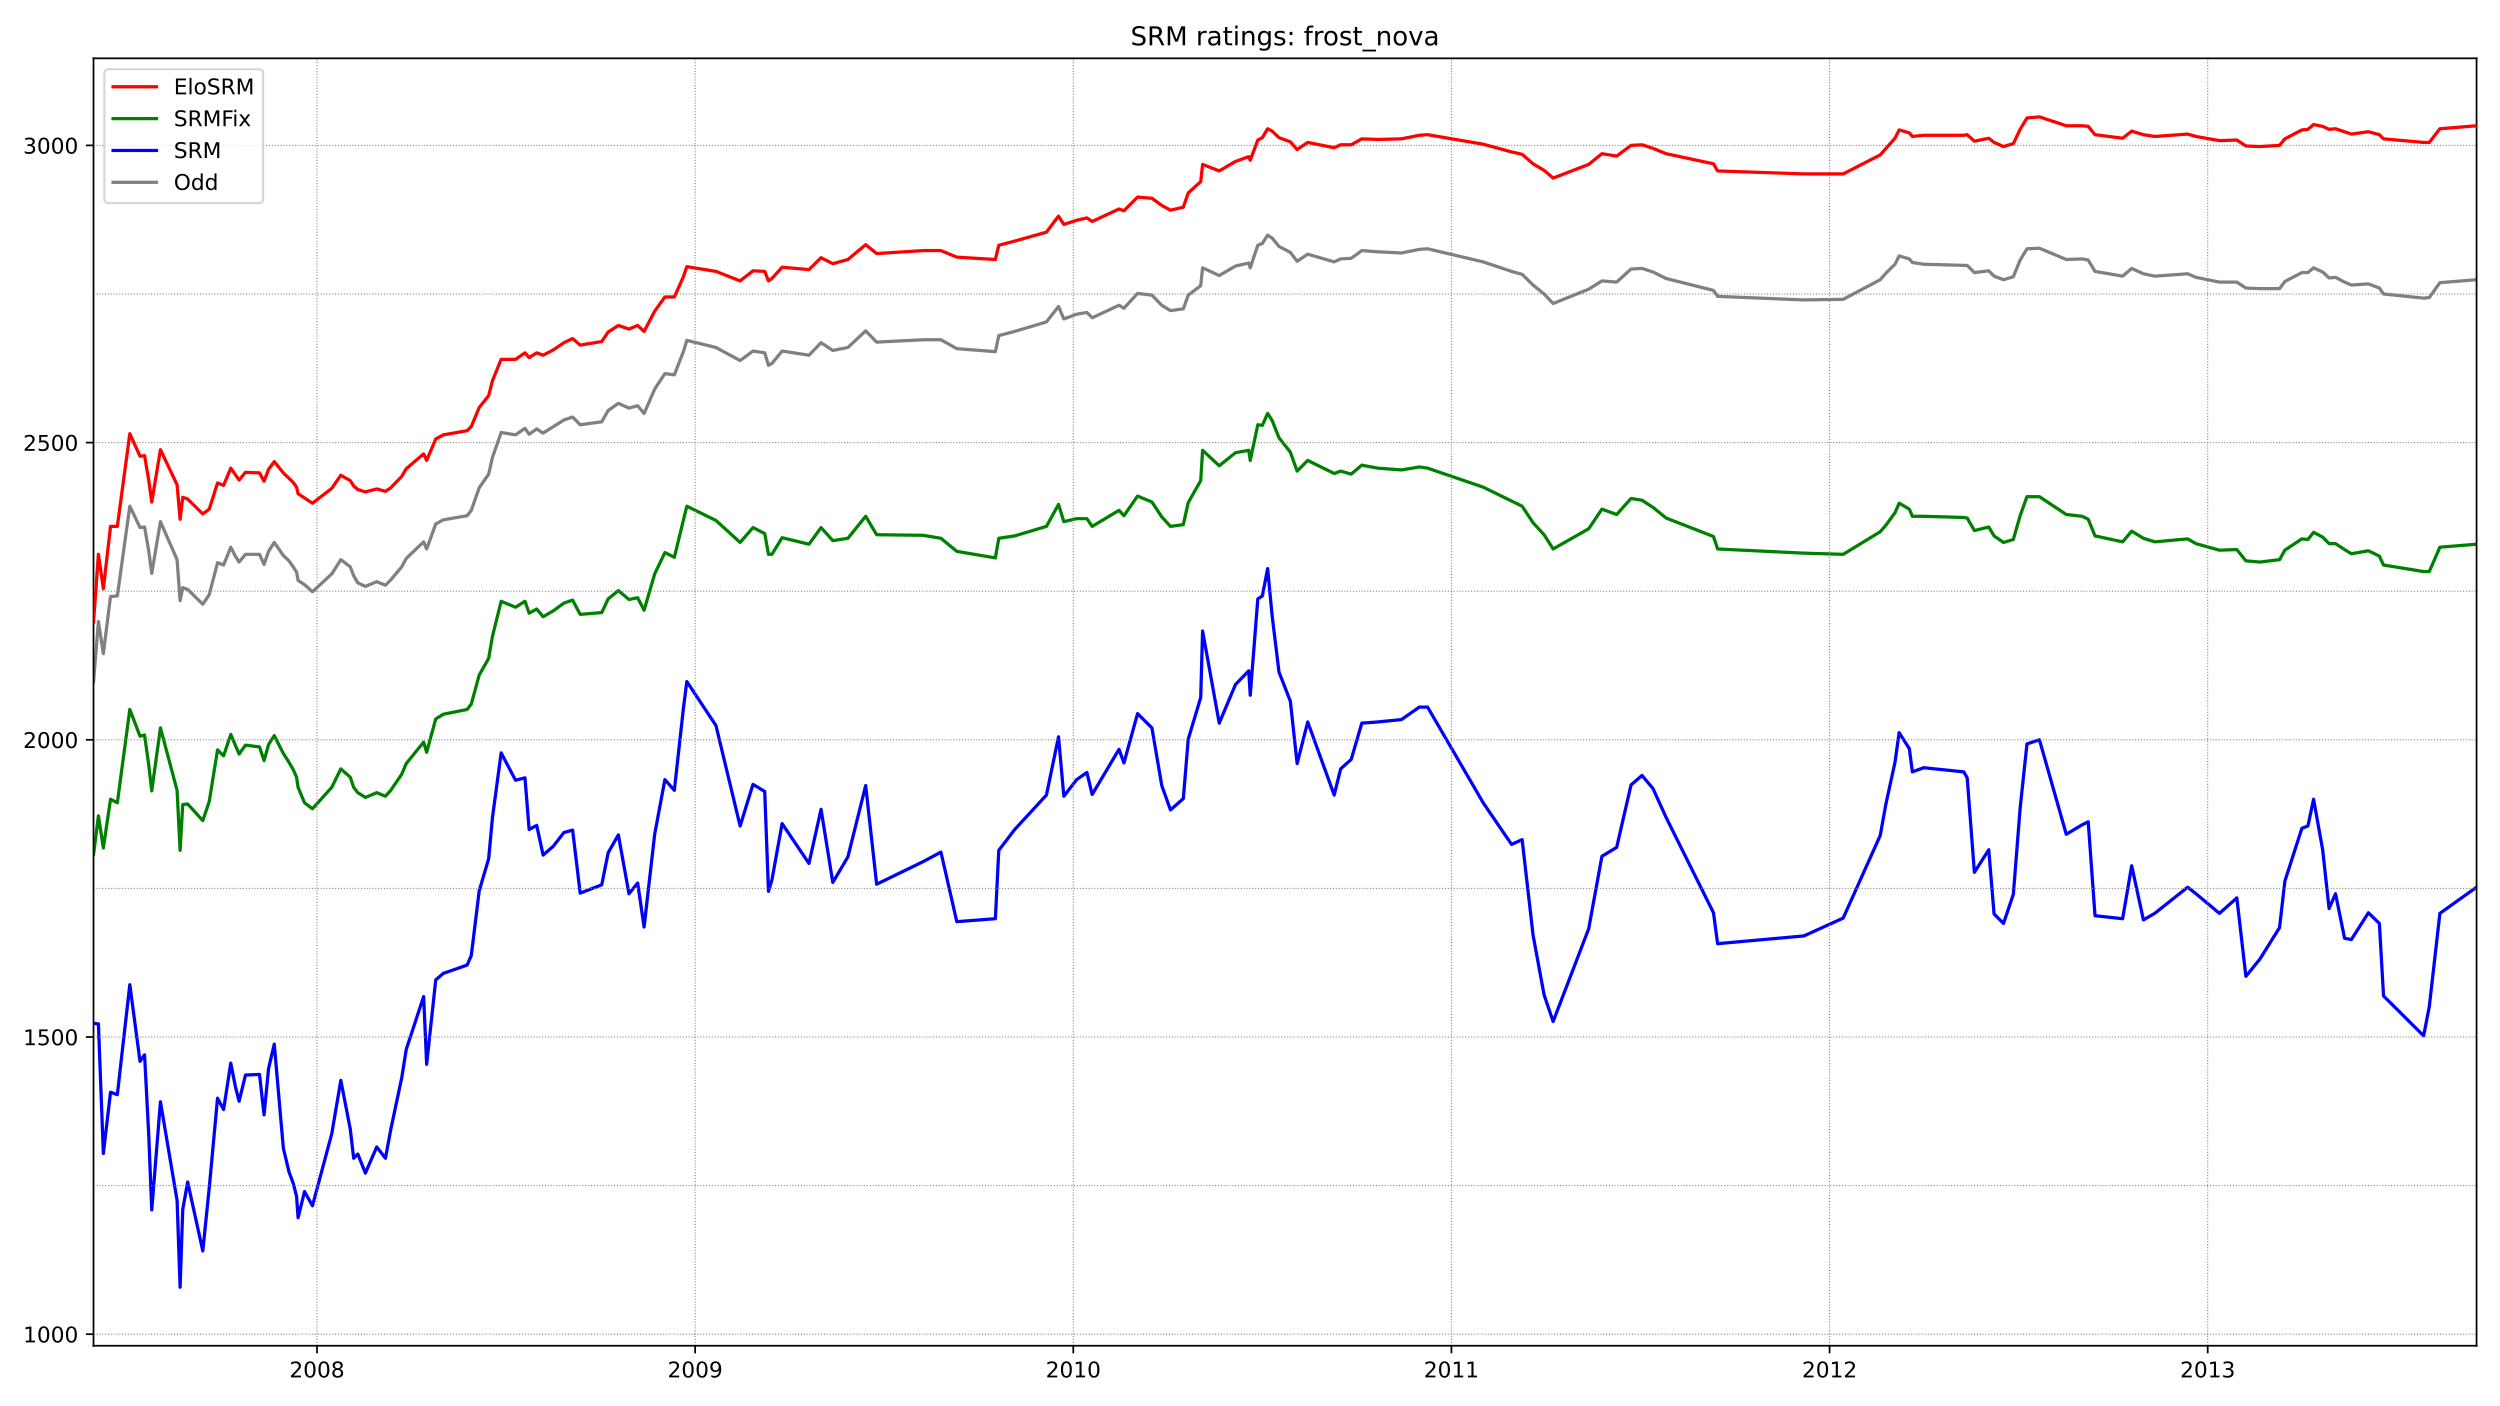 <?xml version="1.0" encoding="utf-8" standalone="no"?>
<!DOCTYPE svg PUBLIC "-//W3C//DTD SVG 1.1//EN"
  "http://www.w3.org/Graphics/SVG/1.1/DTD/svg11.dtd">
<!-- Created with matplotlib (https://matplotlib.org/) -->
<svg height="648pt" version="1.1" viewBox="0 0 1152 648" width="1152pt" xmlns="http://www.w3.org/2000/svg" xmlns:xlink="http://www.w3.org/1999/xlink">
 <defs>
  <style type="text/css">*{stroke-linecap:butt;stroke-linejoin:round;}</style>
 </defs>
 <g id="figure_1">
  <g id="patch_1">
   <path d="M 0 648 
L 1152 648 
L 1152 0 
L 0 0 
z
" style="fill:#ffffff;"/>
  </g>
  <g id="axes_1">
   <g id="patch_2">
    <path d="M 43.09 620.12 
L 1141.2 620.12 
L 1141.2 26.88 
L 43.09 26.88 
z
" style="fill:#ffffff;"/>
   </g>
   <g id="line2d_1">
    <path clip-path="url(#p8022bec978)" d="M 43.09 314.324 
L 45.355 286.387 
L 47.62 301.177 
L 50.931 274.883 
L 54.068 274.609 
L 59.818 233.25 
L 64.522 243.11 
L 66.613 242.836 
L 68.53 253.792 
L 69.924 264.201 
L 73.932 240.371 
L 81.599 257.901 
L 82.993 276.8 
L 84.212 270.774 
L 86.478 271.596 
L 93.448 278.443 
L 96.41 274.061 
L 100.243 259.27 
L 103.031 260.366 
L 106.342 252.149 
L 108.433 256.258 
L 110.175 258.997 
L 113.138 255.436 
L 119.585 255.436 
L 121.676 260.092 
L 123.767 254.066 
L 126.38 249.958 
L 130.562 255.984 
L 133.176 258.449 
L 135.093 261.188 
L 136.661 263.653 
L 137.358 267.487 
L 140.32 269.405 
L 143.98 272.692 
L 152.866 264.475 
L 157.048 257.901 
L 161.404 261.188 
L 162.973 265.296 
L 164.889 268.583 
L 168.374 270.226 
L 173.602 268.035 
L 177.609 269.679 
L 180.049 267.214 
L 185.102 261.188 
L 187.193 257.353 
L 195.208 249.684 
L 196.602 252.971 
L 200.784 241.467 
L 204.269 239.55 
L 215.247 237.632 
L 217.164 235.167 
L 220.823 224.759 
L 225.179 218.459 
L 226.921 210.79 
L 230.929 199.286 
L 237.551 200.382 
L 241.907 197.369 
L 243.824 200.108 
L 247.308 197.643 
L 250.271 199.56 
L 259.854 193.534 
L 263.862 192.165 
L 267.347 195.726 
L 277.279 194.356 
L 280.241 189.152 
L 284.946 185.865 
L 289.825 188.056 
L 293.833 186.961 
L 296.795 190.522 
L 301.674 179.292 
L 306.379 172.17 
L 310.735 172.718 
L 314.917 162.036 
L 316.485 156.832 
L 329.902 160.119 
L 341.054 166.144 
L 346.978 161.762 
L 352.38 162.584 
L 354.122 168.336 
L 355.691 167.514 
L 360.395 161.762 
L 372.767 163.679 
L 378.343 157.927 
L 383.745 161.488 
L 390.714 160.119 
L 398.904 152.449 
L 403.957 157.654 
L 425.39 156.558 
L 433.579 156.558 
L 440.898 160.666 
L 458.671 162.036 
L 460.239 154.641 
L 467.558 152.723 
L 482.195 148.341 
L 487.771 141.22 
L 490.21 146.971 
L 496.134 144.78 
L 500.839 143.959 
L 503.279 146.424 
L 515.65 140.672 
L 517.915 142.041 
L 524.188 135.194 
L 530.81 136.015 
L 535.34 140.672 
L 539.348 143.137 
L 545.272 142.315 
L 547.538 136.015 
L 553.288 131.633 
L 554.159 123.416 
L 561.826 126.977 
L 569.319 122.594 
L 575.417 121.225 
L 576.114 123.416 
L 579.599 113.008 
L 581.69 112.186 
L 584.13 108.352 
L 586.221 109.721 
L 589.357 113.556 
L 594.584 116.295 
L 597.721 120.403 
L 602.6 117.116 
L 614.797 120.677 
L 617.759 119.308 
L 622.638 119.034 
L 627.517 115.473 
L 634.836 116.021 
L 645.813 116.569 
L 654.003 114.925 
L 657.836 114.651 
L 683.451 120.677 
L 696.519 125.059 
L 701.398 126.429 
L 706.452 131.359 
L 711.505 135.468 
L 715.687 139.85 
L 732.066 133.276 
L 738.165 129.442 
L 744.96 129.99 
L 751.582 123.964 
L 756.635 123.69 
L 761.688 125.333 
L 767.787 128.346 
L 789.568 133.824 
L 791.485 136.563 
L 831.213 138.207 
L 849.335 137.933 
L 866.411 128.894 
L 869.025 125.881 
L 873.207 121.773 
L 875.124 117.938 
L 879.828 119.308 
L 881.222 120.951 
L 886.45 121.773 
L 906.488 122.32 
L 909.799 125.607 
L 916.42 124.786 
L 918.86 127.251 
L 923.216 128.894 
L 927.746 127.525 
L 930.883 119.855 
L 934.019 114.651 
L 939.769 114.377 
L 952.141 119.581 
L 959.459 119.308 
L 962.247 119.855 
L 965.384 125.059 
L 978.104 127.251 
L 982.286 123.69 
L 987.688 126.155 
L 992.915 127.251 
L 1008.075 126.155 
L 1011.908 127.798 
L 1022.711 129.99 
L 1030.727 129.99 
L 1034.909 132.729 
L 1041.356 133.003 
L 1050.417 133.003 
L 1052.856 129.716 
L 1060.697 125.607 
L 1063.485 125.607 
L 1066.099 123.416 
L 1070.281 125.333 
L 1073.243 128.072 
L 1076.206 127.798 
L 1080.387 129.99 
L 1083.524 131.359 
L 1091.365 130.811 
L 1096.418 132.729 
L 1098.335 135.468 
L 1116.805 137.385 
L 1119.419 137.111 
L 1124.298 130.264 
L 1141.2 128.894 
L 1141.2 128.894 
" style="fill:none;stroke:#808080;stroke-linecap:square;stroke-width:1.5;"/>
   </g>
   <g id="line2d_2">
    <path clip-path="url(#p8022bec978)" d="M 43.09 471.543 
L 45.355 471.817 
L 47.62 531.527 
L 50.931 503.315 
L 54.068 504.411 
L 59.818 453.739 
L 64.522 489.073 
L 66.613 486.06 
L 68.53 522.762 
L 69.924 557.548 
L 73.932 507.698 
L 81.599 553.165 
L 82.993 593.155 
L 84.212 557.274 
L 86.478 544.674 
L 93.448 576.447 
L 96.41 547.413 
L 100.243 506.054 
L 103.031 511.258 
L 106.342 489.894 
L 108.433 500.576 
L 110.175 507.424 
L 113.138 495.372 
L 119.585 495.098 
L 121.676 513.724 
L 123.767 492.359 
L 126.38 481.129 
L 130.562 529.062 
L 133.176 540.018 
L 135.093 545.222 
L 136.661 551.248 
L 137.358 561.108 
L 140.32 549.057 
L 143.98 555.63 
L 152.866 522.488 
L 157.048 497.837 
L 161.404 520.297 
L 162.973 533.718 
L 164.889 531.801 
L 168.374 540.566 
L 173.602 528.514 
L 177.609 533.718 
L 180.049 520.571 
L 185.102 496.742 
L 187.193 483.595 
L 195.208 459.217 
L 196.602 490.442 
L 200.784 451.548 
L 204.269 448.535 
L 215.247 444.701 
L 217.164 440.318 
L 220.823 410.463 
L 225.179 395.673 
L 226.921 376.774 
L 230.929 346.918 
L 237.551 359.518 
L 241.907 358.422 
L 243.824 382.252 
L 247.308 380.334 
L 250.271 394.029 
L 254.975 389.921 
L 259.854 383.621 
L 263.862 382.525 
L 267.347 411.559 
L 277.279 407.724 
L 280.241 392.934 
L 284.946 384.717 
L 289.825 411.833 
L 293.833 406.903 
L 296.795 427.171 
L 301.674 384.443 
L 306.379 359.244 
L 310.735 364.174 
L 314.917 326.376 
L 316.485 314.05 
L 329.902 334.319 
L 341.054 380.608 
L 346.978 361.435 
L 352.38 364.722 
L 354.122 410.737 
L 355.691 405.533 
L 360.395 379.513 
L 372.767 397.864 
L 378.343 372.939 
L 383.745 406.629 
L 390.714 394.851 
L 398.904 361.983 
L 403.957 407.45 
L 425.39 397.042 
L 433.579 392.66 
L 440.898 424.706 
L 458.671 423.337 
L 460.239 391.838 
L 467.558 382.252 
L 482.195 366.365 
L 487.771 339.523 
L 490.21 366.913 
L 496.134 359.244 
L 500.839 355.957 
L 503.279 366.091 
L 515.65 345.275 
L 517.915 351.575 
L 524.188 328.841 
L 530.81 335.415 
L 535.34 361.983 
L 539.348 373.213 
L 545.272 368.009 
L 547.538 340.619 
L 553.288 321.446 
L 554.159 290.769 
L 561.826 333.223 
L 569.319 315.42 
L 575.417 309.12 
L 576.114 320.35 
L 579.599 275.978 
L 581.69 274.609 
L 584.13 262.009 
L 586.221 283.921 
L 589.357 309.668 
L 594.584 323.089 
L 597.721 351.849 
L 602.6 332.676 
L 614.797 366.365 
L 617.759 354.314 
L 622.638 349.931 
L 627.517 333.223 
L 634.836 332.676 
L 645.813 331.58 
L 654.003 325.828 
L 657.836 325.828 
L 683.451 369.926 
L 696.519 389.099 
L 701.398 386.908 
L 706.452 431.006 
L 711.505 458.396 
L 715.687 470.721 
L 732.066 427.993 
L 738.165 394.577 
L 744.96 390.469 
L 751.582 361.709 
L 756.635 357.327 
L 761.688 363.352 
L 767.787 376.774 
L 789.568 420.598 
L 791.485 434.84 
L 831.213 431.28 
L 849.335 423.063 
L 866.411 384.991 
L 869.025 370.474 
L 873.207 351.301 
L 875.124 337.606 
L 879.828 345.001 
L 881.222 355.683 
L 886.45 353.766 
L 904.92 355.683 
L 906.488 358.422 
L 909.799 401.972 
L 916.42 391.564 
L 918.86 421.145 
L 923.216 425.528 
L 927.746 412.107 
L 930.883 372.391 
L 934.019 342.81 
L 939.769 340.893 
L 952.141 384.443 
L 959.459 380.06 
L 962.247 378.691 
L 965.384 421.967 
L 978.104 423.337 
L 982.286 398.959 
L 987.688 423.884 
L 992.915 420.871 
L 1008.075 408.82 
L 1011.908 411.833 
L 1022.711 420.871 
L 1030.727 413.75 
L 1034.909 449.905 
L 1041.356 441.962 
L 1050.417 427.445 
L 1052.856 406.081 
L 1060.697 381.704 
L 1063.485 380.608 
L 1066.099 368.283 
L 1070.281 391.564 
L 1073.243 418.68 
L 1076.206 411.833 
L 1080.387 432.375 
L 1083.524 432.923 
L 1091.365 420.598 
L 1096.418 425.528 
L 1098.335 458.944 
L 1116.805 477.295 
L 1119.419 463.874 
L 1124.298 420.871 
L 1141.2 408.82 
L 1141.2 408.82 
" style="fill:none;stroke:#0000ff;stroke-linecap:square;stroke-width:1.5;"/>
   </g>
   <g id="matplotlib.axis_1">
    <g id="xtick_1">
     <g id="line2d_3">
      <defs>
       <path d="M 0 0 
L 0 3.5 
" id="m2bea9d5313" style="stroke:#000000;stroke-width:0.8;"/>
      </defs>
      <g>
       <use style="stroke:#000000;stroke-width:0.8;" x="146.07" xlink:href="#m2bea9d5313" y="620.12"/>
      </g>
     </g>
     <g id="text_1">
      <!-- 2008 -->
      <g transform="translate(133.345 634.718)scale(0.1 -0.1)">
       <defs>
        <path d="M 19.188 8.297 
L 53.609 8.297 
L 53.609 0 
L 7.328 0 
L 7.328 8.297 
Q 12.938 14.109 22.625 23.891 
Q 32.328 33.688 34.812 36.531 
Q 39.547 41.844 41.422 45.531 
Q 43.312 49.219 43.312 52.781 
Q 43.312 58.594 39.234 62.25 
Q 35.156 65.922 28.609 65.922 
Q 23.969 65.922 18.812 64.312 
Q 13.672 62.703 7.812 59.422 
L 7.812 69.391 
Q 13.766 71.781 18.938 73 
Q 24.125 74.219 28.422 74.219 
Q 39.75 74.219 46.484 68.547 
Q 53.219 62.891 53.219 53.422 
Q 53.219 48.922 51.531 44.891 
Q 49.859 40.875 45.406 35.406 
Q 44.188 33.984 37.641 27.219 
Q 31.109 20.453 19.188 8.297 
z
" id="DejaVuSans-50"/>
        <path d="M 31.781 66.406 
Q 24.172 66.406 20.328 58.906 
Q 16.5 51.422 16.5 36.375 
Q 16.5 21.391 20.328 13.891 
Q 24.172 6.391 31.781 6.391 
Q 39.453 6.391 43.281 13.891 
Q 47.125 21.391 47.125 36.375 
Q 47.125 51.422 43.281 58.906 
Q 39.453 66.406 31.781 66.406 
z
M 31.781 74.219 
Q 44.047 74.219 50.516 64.516 
Q 56.984 54.828 56.984 36.375 
Q 56.984 17.969 50.516 8.266 
Q 44.047 -1.422 31.781 -1.422 
Q 19.531 -1.422 13.062 8.266 
Q 6.594 17.969 6.594 36.375 
Q 6.594 54.828 13.062 64.516 
Q 19.531 74.219 31.781 74.219 
z
" id="DejaVuSans-48"/>
        <path d="M 31.781 34.625 
Q 24.75 34.625 20.719 30.859 
Q 16.703 27.094 16.703 20.516 
Q 16.703 13.922 20.719 10.156 
Q 24.75 6.391 31.781 6.391 
Q 38.812 6.391 42.859 10.172 
Q 46.922 13.969 46.922 20.516 
Q 46.922 27.094 42.891 30.859 
Q 38.875 34.625 31.781 34.625 
z
M 21.922 38.812 
Q 15.578 40.375 12.031 44.719 
Q 8.5 49.078 8.5 55.328 
Q 8.5 64.062 14.719 69.141 
Q 20.953 74.219 31.781 74.219 
Q 42.672 74.219 48.875 69.141 
Q 55.078 64.062 55.078 55.328 
Q 55.078 49.078 51.531 44.719 
Q 48 40.375 41.703 38.812 
Q 48.828 37.156 52.797 32.312 
Q 56.781 27.484 56.781 20.516 
Q 56.781 9.906 50.312 4.234 
Q 43.844 -1.422 31.781 -1.422 
Q 19.734 -1.422 13.25 4.234 
Q 6.781 9.906 6.781 20.516 
Q 6.781 27.484 10.781 32.312 
Q 14.797 37.156 21.922 38.812 
z
M 18.312 54.391 
Q 18.312 48.734 21.844 45.562 
Q 25.391 42.391 31.781 42.391 
Q 38.141 42.391 41.719 45.562 
Q 45.312 48.734 45.312 54.391 
Q 45.312 60.062 41.719 63.234 
Q 38.141 66.406 31.781 66.406 
Q 25.391 66.406 21.844 63.234 
Q 18.312 60.062 18.312 54.391 
z
" id="DejaVuSans-56"/>
       </defs>
       <use xlink:href="#DejaVuSans-50"/>
       <use x="63.623" xlink:href="#DejaVuSans-48"/>
       <use x="127.246" xlink:href="#DejaVuSans-48"/>
       <use x="190.869" xlink:href="#DejaVuSans-56"/>
      </g>
     </g>
    </g>
    <g id="xtick_2">
     <g id="line2d_4">
      <g>
       <use style="stroke:#000000;stroke-width:0.8;" x="320.318" xlink:href="#m2bea9d5313" y="620.12"/>
      </g>
     </g>
     <g id="text_2">
      <!-- 2009 -->
      <g transform="translate(307.593 634.718)scale(0.1 -0.1)">
       <defs>
        <path d="M 10.984 1.516 
L 10.984 10.5 
Q 14.703 8.734 18.5 7.812 
Q 22.312 6.891 25.984 6.891 
Q 35.75 6.891 40.891 13.453 
Q 46.047 20.016 46.781 33.406 
Q 43.953 29.203 39.594 26.953 
Q 35.25 24.703 29.984 24.703 
Q 19.047 24.703 12.672 31.312 
Q 6.297 37.938 6.297 49.422 
Q 6.297 60.641 12.938 67.422 
Q 19.578 74.219 30.609 74.219 
Q 43.266 74.219 49.922 64.516 
Q 56.594 54.828 56.594 36.375 
Q 56.594 19.141 48.406 8.859 
Q 40.234 -1.422 26.422 -1.422 
Q 22.703 -1.422 18.891 -0.688 
Q 15.094 0.047 10.984 1.516 
z
M 30.609 32.422 
Q 37.25 32.422 41.125 36.953 
Q 45.016 41.5 45.016 49.422 
Q 45.016 57.281 41.125 61.844 
Q 37.25 66.406 30.609 66.406 
Q 23.969 66.406 20.094 61.844 
Q 16.219 57.281 16.219 49.422 
Q 16.219 41.5 20.094 36.953 
Q 23.969 32.422 30.609 32.422 
z
" id="DejaVuSans-57"/>
       </defs>
       <use xlink:href="#DejaVuSans-50"/>
       <use x="63.623" xlink:href="#DejaVuSans-48"/>
       <use x="127.246" xlink:href="#DejaVuSans-48"/>
       <use x="190.869" xlink:href="#DejaVuSans-57"/>
      </g>
     </g>
    </g>
    <g id="xtick_3">
     <g id="line2d_5">
      <g>
       <use style="stroke:#000000;stroke-width:0.8;" x="494.566" xlink:href="#m2bea9d5313" y="620.12"/>
      </g>
     </g>
     <g id="text_3">
      <!-- 2010 -->
      <g transform="translate(481.841 634.718)scale(0.1 -0.1)">
       <defs>
        <path d="M 12.406 8.297 
L 28.516 8.297 
L 28.516 63.922 
L 10.984 60.406 
L 10.984 69.391 
L 28.422 72.906 
L 38.281 72.906 
L 38.281 8.297 
L 54.391 8.297 
L 54.391 0 
L 12.406 0 
z
" id="DejaVuSans-49"/>
       </defs>
       <use xlink:href="#DejaVuSans-50"/>
       <use x="63.623" xlink:href="#DejaVuSans-48"/>
       <use x="127.246" xlink:href="#DejaVuSans-49"/>
       <use x="190.869" xlink:href="#DejaVuSans-48"/>
      </g>
     </g>
    </g>
    <g id="xtick_4">
     <g id="line2d_6">
      <g>
       <use style="stroke:#000000;stroke-width:0.8;" x="668.814" xlink:href="#m2bea9d5313" y="620.12"/>
      </g>
     </g>
     <g id="text_4">
      <!-- 2011 -->
      <g transform="translate(656.089 634.718)scale(0.1 -0.1)">
       <use xlink:href="#DejaVuSans-50"/>
       <use x="63.623" xlink:href="#DejaVuSans-48"/>
       <use x="127.246" xlink:href="#DejaVuSans-49"/>
       <use x="190.869" xlink:href="#DejaVuSans-49"/>
      </g>
     </g>
    </g>
    <g id="xtick_5">
     <g id="line2d_7">
      <g>
       <use style="stroke:#000000;stroke-width:0.8;" x="843.062" xlink:href="#m2bea9d5313" y="620.12"/>
      </g>
     </g>
     <g id="text_5">
      <!-- 2012 -->
      <g transform="translate(830.337 634.718)scale(0.1 -0.1)">
       <use xlink:href="#DejaVuSans-50"/>
       <use x="63.623" xlink:href="#DejaVuSans-48"/>
       <use x="127.246" xlink:href="#DejaVuSans-49"/>
       <use x="190.869" xlink:href="#DejaVuSans-50"/>
      </g>
     </g>
    </g>
    <g id="xtick_6">
     <g id="line2d_8">
      <g>
       <use style="stroke:#000000;stroke-width:0.8;" x="1017.31" xlink:href="#m2bea9d5313" y="620.12"/>
      </g>
     </g>
     <g id="text_6">
      <!-- 2013 -->
      <g transform="translate(1004.585 634.718)scale(0.1 -0.1)">
       <defs>
        <path d="M 40.578 39.312 
Q 47.656 37.797 51.625 33 
Q 55.609 28.219 55.609 21.188 
Q 55.609 10.406 48.188 4.484 
Q 40.766 -1.422 27.094 -1.422 
Q 22.516 -1.422 17.656 -0.516 
Q 12.797 0.391 7.625 2.203 
L 7.625 11.719 
Q 11.719 9.328 16.594 8.109 
Q 21.484 6.891 26.812 6.891 
Q 36.078 6.891 40.938 10.547 
Q 45.797 14.203 45.797 21.188 
Q 45.797 27.641 41.281 31.266 
Q 36.766 34.906 28.719 34.906 
L 20.219 34.906 
L 20.219 43.016 
L 29.109 43.016 
Q 36.375 43.016 40.234 45.922 
Q 44.094 48.828 44.094 54.297 
Q 44.094 59.906 40.109 62.906 
Q 36.141 65.922 28.719 65.922 
Q 24.656 65.922 20.016 65.031 
Q 15.375 64.156 9.812 62.312 
L 9.812 71.094 
Q 15.438 72.656 20.344 73.438 
Q 25.25 74.219 29.594 74.219 
Q 40.828 74.219 47.359 69.109 
Q 53.906 64.016 53.906 55.328 
Q 53.906 49.266 50.438 45.094 
Q 46.969 40.922 40.578 39.312 
z
" id="DejaVuSans-51"/>
       </defs>
       <use xlink:href="#DejaVuSans-50"/>
       <use x="63.623" xlink:href="#DejaVuSans-48"/>
       <use x="127.246" xlink:href="#DejaVuSans-49"/>
       <use x="190.869" xlink:href="#DejaVuSans-51"/>
      </g>
     </g>
    </g>
   </g>
   <g id="matplotlib.axis_2">
    <g id="ytick_1">
     <g id="line2d_9">
      <defs>
       <path d="M 0 0 
L -3.5 0 
" id="m3e22a554fd" style="stroke:#000000;stroke-width:0.8;"/>
      </defs>
      <g>
       <use style="stroke:#000000;stroke-width:0.8;" x="43.09" xlink:href="#m3e22a554fd" y="614.793"/>
      </g>
     </g>
     <g id="text_7">
      <!-- 1000 -->
      <g transform="translate(10.64 618.592)scale(0.1 -0.1)">
       <use xlink:href="#DejaVuSans-49"/>
       <use x="63.623" xlink:href="#DejaVuSans-48"/>
       <use x="127.246" xlink:href="#DejaVuSans-48"/>
       <use x="190.869" xlink:href="#DejaVuSans-48"/>
      </g>
     </g>
    </g>
    <g id="ytick_2">
     <g id="line2d_10">
      <g>
       <use style="stroke:#000000;stroke-width:0.8;" x="43.09" xlink:href="#m3e22a554fd" y="477.843"/>
      </g>
     </g>
     <g id="text_8">
      <!-- 1500 -->
      <g transform="translate(10.64 481.642)scale(0.1 -0.1)">
       <defs>
        <path d="M 10.797 72.906 
L 49.516 72.906 
L 49.516 64.594 
L 19.828 64.594 
L 19.828 46.734 
Q 21.969 47.469 24.109 47.828 
Q 26.266 48.188 28.422 48.188 
Q 40.625 48.188 47.75 41.5 
Q 54.891 34.812 54.891 23.391 
Q 54.891 11.625 47.562 5.094 
Q 40.234 -1.422 26.906 -1.422 
Q 22.312 -1.422 17.547 -0.641 
Q 12.797 0.141 7.719 1.703 
L 7.719 11.625 
Q 12.109 9.234 16.797 8.062 
Q 21.484 6.891 26.703 6.891 
Q 35.156 6.891 40.078 11.328 
Q 45.016 15.766 45.016 23.391 
Q 45.016 31 40.078 35.438 
Q 35.156 39.891 26.703 39.891 
Q 22.75 39.891 18.812 39.016 
Q 14.891 38.141 10.797 36.281 
z
" id="DejaVuSans-53"/>
       </defs>
       <use xlink:href="#DejaVuSans-49"/>
       <use x="63.623" xlink:href="#DejaVuSans-53"/>
       <use x="127.246" xlink:href="#DejaVuSans-48"/>
       <use x="190.869" xlink:href="#DejaVuSans-48"/>
      </g>
     </g>
    </g>
    <g id="ytick_3">
     <g id="line2d_11">
      <g>
       <use style="stroke:#000000;stroke-width:0.8;" x="43.09" xlink:href="#m3e22a554fd" y="340.893"/>
      </g>
     </g>
     <g id="text_9">
      <!-- 2000 -->
      <g transform="translate(10.64 344.692)scale(0.1 -0.1)">
       <use xlink:href="#DejaVuSans-50"/>
       <use x="63.623" xlink:href="#DejaVuSans-48"/>
       <use x="127.246" xlink:href="#DejaVuSans-48"/>
       <use x="190.869" xlink:href="#DejaVuSans-48"/>
      </g>
     </g>
    </g>
    <g id="ytick_4">
     <g id="line2d_12">
      <g>
       <use style="stroke:#000000;stroke-width:0.8;" x="43.09" xlink:href="#m3e22a554fd" y="203.943"/>
      </g>
     </g>
     <g id="text_10">
      <!-- 2500 -->
      <g transform="translate(10.64 207.742)scale(0.1 -0.1)">
       <use xlink:href="#DejaVuSans-50"/>
       <use x="63.623" xlink:href="#DejaVuSans-53"/>
       <use x="127.246" xlink:href="#DejaVuSans-48"/>
       <use x="190.869" xlink:href="#DejaVuSans-48"/>
      </g>
     </g>
    </g>
    <g id="ytick_5">
     <g id="line2d_13">
      <g>
       <use style="stroke:#000000;stroke-width:0.8;" x="43.09" xlink:href="#m3e22a554fd" y="66.993"/>
      </g>
     </g>
     <g id="text_11">
      <!-- 3000 -->
      <g transform="translate(10.64 70.792)scale(0.1 -0.1)">
       <use xlink:href="#DejaVuSans-51"/>
       <use x="63.623" xlink:href="#DejaVuSans-48"/>
       <use x="127.246" xlink:href="#DejaVuSans-48"/>
       <use x="190.869" xlink:href="#DejaVuSans-48"/>
      </g>
     </g>
    </g>
   </g>
   <g id="line2d_14">
    <path clip-path="url(#p8022bec978)" d="M 43.09 393.755 
L 45.355 375.952 
L 47.62 390.742 
L 50.931 368.283 
L 54.068 369.926 
L 59.818 326.924 
L 64.522 339.249 
L 66.613 338.701 
L 68.53 352.396 
L 69.924 364.448 
L 73.932 335.415 
L 81.599 364.174 
L 82.993 391.838 
L 84.212 370.748 
L 86.478 370.474 
L 93.448 378.143 
L 96.41 369.378 
L 100.243 345.549 
L 103.031 348.288 
L 106.342 338.428 
L 110.175 347.466 
L 113.138 343.358 
L 119.585 344.179 
L 121.676 350.479 
L 123.767 343.084 
L 126.38 338.975 
L 130.562 347.192 
L 133.176 351.301 
L 135.093 354.588 
L 136.661 358.148 
L 137.358 362.805 
L 140.32 369.926 
L 143.98 372.665 
L 152.866 362.805 
L 157.048 354.314 
L 161.404 358.148 
L 162.973 362.805 
L 164.889 365.27 
L 168.374 367.461 
L 173.602 365.27 
L 177.609 366.913 
L 180.049 364.174 
L 185.102 356.779 
L 187.193 351.849 
L 195.208 341.988 
L 196.602 346.645 
L 200.784 331.306 
L 204.269 329.115 
L 215.247 326.924 
L 217.164 324.459 
L 220.823 311.038 
L 225.179 303.368 
L 226.921 293.234 
L 230.929 277.074 
L 237.551 279.813 
L 241.907 277.074 
L 243.824 282.552 
L 247.308 280.635 
L 250.271 284.195 
L 254.975 281.456 
L 259.854 277.896 
L 263.862 276.526 
L 267.347 283.1 
L 277.279 282.278 
L 280.241 275.978 
L 284.946 272.144 
L 289.825 276.252 
L 293.833 275.431 
L 296.795 281.182 
L 301.674 264.475 
L 306.379 254.614 
L 310.735 256.805 
L 316.485 233.25 
L 329.902 239.824 
L 341.054 249.958 
L 346.978 243.11 
L 352.38 245.849 
L 354.122 255.436 
L 355.691 255.436 
L 360.395 247.767 
L 372.767 250.78 
L 378.343 243.11 
L 383.745 249.136 
L 390.714 248.041 
L 398.904 237.906 
L 403.957 246.397 
L 425.39 246.671 
L 433.579 248.041 
L 440.898 254.066 
L 458.671 257.079 
L 460.239 248.041 
L 467.558 246.945 
L 482.195 242.563 
L 487.771 232.428 
L 490.21 240.371 
L 496.134 239.002 
L 500.839 239.002 
L 503.279 242.563 
L 515.65 235.167 
L 517.915 237.632 
L 524.188 228.594 
L 530.81 231.333 
L 535.34 238.18 
L 539.348 242.563 
L 545.272 241.741 
L 547.538 231.607 
L 553.288 221.472 
L 554.159 207.503 
L 561.826 214.625 
L 569.319 208.599 
L 575.417 207.503 
L 576.114 212.16 
L 579.599 195.726 
L 581.69 196 
L 584.13 190.522 
L 586.221 193.808 
L 589.357 201.751 
L 594.584 208.325 
L 597.721 217.09 
L 602.6 212.16 
L 614.797 218.185 
L 617.759 217.09 
L 622.638 218.459 
L 627.517 214.351 
L 634.836 215.72 
L 645.813 216.542 
L 654.003 215.173 
L 657.836 215.72 
L 683.451 224.485 
L 701.398 233.25 
L 706.452 240.919 
L 711.505 246.397 
L 715.687 252.971 
L 732.066 243.658 
L 738.165 234.619 
L 744.96 237.085 
L 751.582 229.689 
L 756.635 230.511 
L 761.688 233.798 
L 767.787 238.728 
L 789.568 247.219 
L 791.485 252.971 
L 831.213 254.888 
L 849.335 255.436 
L 866.411 245.028 
L 869.025 242.015 
L 873.207 236.263 
L 875.124 231.88 
L 879.828 234.619 
L 881.222 237.906 
L 886.45 237.906 
L 904.92 238.454 
L 906.488 238.728 
L 909.799 244.48 
L 916.42 242.836 
L 918.86 246.945 
L 923.216 249.958 
L 927.746 248.588 
L 930.883 237.632 
L 934.019 228.868 
L 939.769 228.868 
L 952.141 237.085 
L 959.459 237.906 
L 962.247 239.276 
L 965.384 246.945 
L 978.104 249.684 
L 982.286 244.754 
L 987.688 248.041 
L 992.915 249.684 
L 1008.075 248.314 
L 1011.908 250.506 
L 1022.711 253.519 
L 1030.727 253.245 
L 1034.909 258.449 
L 1041.356 258.997 
L 1050.417 257.901 
L 1052.856 253.519 
L 1060.697 248.314 
L 1063.485 248.588 
L 1066.099 245.302 
L 1070.281 247.493 
L 1073.243 250.506 
L 1076.206 250.506 
L 1080.387 253.245 
L 1083.524 255.162 
L 1091.365 253.792 
L 1096.418 256.258 
L 1098.335 260.366 
L 1116.805 263.379 
L 1119.419 263.379 
L 1124.298 252.149 
L 1141.2 250.78 
L 1141.2 250.78 
" style="fill:none;stroke:#008000;stroke-linecap:square;stroke-width:1.5;"/>
   </g>
   <g id="line2d_15">
    <path clip-path="url(#p8022bec978)" d="M 43.09 614.793 
L 1141.2 614.793 
" style="fill:none;stroke:#808080;stroke-dasharray:0.5,0.825;stroke-dashoffset:0;stroke-width:0.5;"/>
   </g>
   <g id="line2d_16">
    <path clip-path="url(#p8022bec978)" d="M 43.09 546.318 
L 1141.2 546.318 
" style="fill:none;stroke:#808080;stroke-dasharray:0.5,0.825;stroke-dashoffset:0;stroke-width:0.5;"/>
   </g>
   <g id="line2d_17">
    <path clip-path="url(#p8022bec978)" d="M 43.09 477.843 
L 1141.2 477.843 
" style="fill:none;stroke:#808080;stroke-dasharray:0.5,0.825;stroke-dashoffset:0;stroke-width:0.5;"/>
   </g>
   <g id="line2d_18">
    <path clip-path="url(#p8022bec978)" d="M 43.09 409.368 
L 1141.2 409.368 
" style="fill:none;stroke:#808080;stroke-dasharray:0.5,0.825;stroke-dashoffset:0;stroke-width:0.5;"/>
   </g>
   <g id="line2d_19">
    <path clip-path="url(#p8022bec978)" d="M 43.09 340.893 
L 1141.2 340.893 
" style="fill:none;stroke:#808080;stroke-dasharray:0.5,0.825;stroke-dashoffset:0;stroke-width:0.5;"/>
   </g>
   <g id="line2d_20">
    <path clip-path="url(#p8022bec978)" d="M 43.09 272.418 
L 1141.2 272.418 
" style="fill:none;stroke:#808080;stroke-dasharray:0.5,0.825;stroke-dashoffset:0;stroke-width:0.5;"/>
   </g>
   <g id="line2d_21">
    <path clip-path="url(#p8022bec978)" d="M 43.09 203.943 
L 1141.2 203.943 
" style="fill:none;stroke:#808080;stroke-dasharray:0.5,0.825;stroke-dashoffset:0;stroke-width:0.5;"/>
   </g>
   <g id="line2d_22">
    <path clip-path="url(#p8022bec978)" d="M 43.09 135.468 
L 1141.2 135.468 
" style="fill:none;stroke:#808080;stroke-dasharray:0.5,0.825;stroke-dashoffset:0;stroke-width:0.5;"/>
   </g>
   <g id="line2d_23">
    <path clip-path="url(#p8022bec978)" d="M 43.09 66.993 
L 1141.2 66.993 
" style="fill:none;stroke:#808080;stroke-dasharray:0.5,0.825;stroke-dashoffset:0;stroke-width:0.5;"/>
   </g>
   <g id="line2d_24">
    <path clip-path="url(#p8022bec978)" d="M 146.07 620.12 
L 146.07 26.88 
" style="fill:none;stroke:#808080;stroke-dasharray:0.5,0.825;stroke-dashoffset:0;stroke-width:0.5;"/>
   </g>
   <g id="line2d_25">
    <path clip-path="url(#p8022bec978)" d="M 320.318 620.12 
L 320.318 26.88 
" style="fill:none;stroke:#808080;stroke-dasharray:0.5,0.825;stroke-dashoffset:0;stroke-width:0.5;"/>
   </g>
   <g id="line2d_26">
    <path clip-path="url(#p8022bec978)" d="M 494.566 620.12 
L 494.566 26.88 
" style="fill:none;stroke:#808080;stroke-dasharray:0.5,0.825;stroke-dashoffset:0;stroke-width:0.5;"/>
   </g>
   <g id="line2d_27">
    <path clip-path="url(#p8022bec978)" d="M 668.814 620.12 
L 668.814 26.88 
" style="fill:none;stroke:#808080;stroke-dasharray:0.5,0.825;stroke-dashoffset:0;stroke-width:0.5;"/>
   </g>
   <g id="line2d_28">
    <path clip-path="url(#p8022bec978)" d="M 843.062 620.12 
L 843.062 26.88 
" style="fill:none;stroke:#808080;stroke-dasharray:0.5,0.825;stroke-dashoffset:0;stroke-width:0.5;"/>
   </g>
   <g id="line2d_29">
    <path clip-path="url(#p8022bec978)" d="M 1017.31 620.12 
L 1017.31 26.88 
" style="fill:none;stroke:#808080;stroke-dasharray:0.5,0.825;stroke-dashoffset:0;stroke-width:0.5;"/>
   </g>
   <g id="patch_3">
    <path d="M 43.09 620.12 
L 43.09 26.88 
" style="fill:none;stroke:#000000;stroke-linecap:square;stroke-linejoin:miter;stroke-width:0.8;"/>
   </g>
   <g id="patch_4">
    <path d="M 1141.2 620.12 
L 1141.2 26.88 
" style="fill:none;stroke:#000000;stroke-linecap:square;stroke-linejoin:miter;stroke-width:0.8;"/>
   </g>
   <g id="patch_5">
    <path d="M 43.09 620.12 
L 1141.2 620.12 
" style="fill:none;stroke:#000000;stroke-linecap:square;stroke-linejoin:miter;stroke-width:0.8;"/>
   </g>
   <g id="patch_6">
    <path d="M 43.09 26.88 
L 1141.2 26.88 
" style="fill:none;stroke:#000000;stroke-linecap:square;stroke-linejoin:miter;stroke-width:0.8;"/>
   </g>
   <g id="line2d_30">
    <path clip-path="url(#p8022bec978)" d="M 43.09 286.66 
L 45.355 255.436 
L 47.62 271.322 
L 50.931 242.563 
L 54.068 242.563 
L 59.818 199.834 
L 64.522 210.242 
L 66.613 209.968 
L 68.53 221.198 
L 69.924 231.333 
L 73.932 207.229 
L 81.599 223.39 
L 82.993 239.276 
L 84.212 229.141 
L 86.478 229.963 
L 93.448 236.811 
L 96.41 234.619 
L 100.243 222.568 
L 103.031 223.663 
L 106.342 215.72 
L 110.175 221.198 
L 113.138 217.638 
L 119.585 217.912 
L 121.676 221.746 
L 123.767 216.268 
L 126.38 212.707 
L 130.562 217.912 
L 135.093 222.294 
L 136.661 224.485 
L 137.358 227.498 
L 143.98 231.88 
L 152.866 225.033 
L 157.048 219.007 
L 161.404 221.472 
L 162.973 223.937 
L 164.889 225.581 
L 168.374 226.676 
L 173.602 225.307 
L 177.609 226.402 
L 180.049 224.759 
L 185.102 219.555 
L 187.193 215.994 
L 195.208 209.147 
L 196.602 212.16 
L 200.784 202.299 
L 204.269 200.382 
L 215.247 198.465 
L 217.164 196.547 
L 220.823 187.783 
L 225.179 182.305 
L 226.921 175.457 
L 230.929 165.597 
L 237.551 165.597 
L 241.907 162.584 
L 243.824 164.775 
L 247.308 162.584 
L 250.271 163.679 
L 254.975 161.214 
L 259.854 157.927 
L 263.862 156.01 
L 267.347 159.023 
L 277.279 157.38 
L 280.241 152.997 
L 284.946 149.984 
L 289.825 151.628 
L 293.833 149.984 
L 296.795 152.723 
L 301.674 143.411 
L 306.379 136.837 
L 310.735 136.837 
L 314.917 127.525 
L 316.485 122.868 
L 329.902 125.059 
L 341.054 129.442 
L 346.978 124.786 
L 352.38 125.059 
L 354.122 129.442 
L 355.691 128.346 
L 360.395 123.142 
L 372.767 124.238 
L 378.343 118.76 
L 383.745 121.499 
L 390.714 119.581 
L 398.904 112.734 
L 403.957 116.842 
L 425.39 115.473 
L 433.579 115.473 
L 440.898 118.486 
L 458.671 119.581 
L 460.239 113.008 
L 467.558 111.091 
L 482.195 106.982 
L 487.771 99.587 
L 490.21 103.421 
L 496.134 101.504 
L 500.839 100.408 
L 503.279 102.052 
L 515.65 96.3 
L 517.915 97.122 
L 524.188 90.822 
L 530.81 91.37 
L 535.34 94.657 
L 539.348 96.848 
L 545.272 95.478 
L 547.538 88.905 
L 553.288 83.701 
L 554.159 75.757 
L 561.826 78.77 
L 569.319 74.388 
L 575.417 72.197 
L 576.114 73.84 
L 579.599 64.528 
L 581.69 63.432 
L 584.13 59.323 
L 586.221 60.419 
L 589.357 63.432 
L 594.584 65.349 
L 597.721 68.91 
L 602.6 65.623 
L 614.797 68.088 
L 617.759 66.719 
L 622.638 66.719 
L 627.517 63.98 
L 634.836 64.254 
L 645.813 63.98 
L 654.003 62.336 
L 657.836 62.062 
L 683.451 66.445 
L 696.519 70.006 
L 701.398 71.101 
L 706.452 75.484 
L 711.505 78.496 
L 715.687 82.057 
L 732.066 75.757 
L 738.165 70.827 
L 744.96 71.923 
L 751.582 66.993 
L 756.635 66.719 
L 761.688 68.362 
L 767.787 70.827 
L 789.568 75.484 
L 791.485 78.77 
L 831.213 80.14 
L 849.335 80.14 
L 866.411 71.375 
L 873.207 63.706 
L 875.124 59.871 
L 879.828 61.241 
L 881.222 62.884 
L 886.45 62.336 
L 904.92 62.336 
L 906.488 62.062 
L 909.799 65.075 
L 916.42 63.706 
L 918.86 65.623 
L 923.216 67.54 
L 927.746 66.171 
L 930.883 59.597 
L 934.019 54.393 
L 939.769 53.845 
L 952.141 57.954 
L 959.459 57.954 
L 962.247 58.228 
L 965.384 62.062 
L 978.104 63.706 
L 982.286 60.419 
L 987.688 62.062 
L 992.915 62.884 
L 1008.075 61.789 
L 1011.908 62.884 
L 1022.711 64.801 
L 1030.727 64.528 
L 1034.909 67.267 
L 1041.356 67.54 
L 1050.417 66.993 
L 1052.856 63.98 
L 1060.697 59.871 
L 1063.485 59.597 
L 1066.099 57.406 
L 1070.281 58.228 
L 1073.243 59.597 
L 1076.206 59.323 
L 1083.524 61.789 
L 1091.365 60.693 
L 1096.418 62.062 
L 1098.335 63.98 
L 1116.805 65.623 
L 1119.419 65.623 
L 1124.298 59.323 
L 1141.2 57.954 
L 1141.2 57.954 
" style="fill:none;stroke:#ff0000;stroke-linecap:square;stroke-width:1.5;"/>
   </g>
   <g id="text_12">
    <!-- SRM ratings: frost_nova -->
    <g transform="translate(520.961 20.88)scale(0.12 -0.12)">
     <defs>
      <path d="M 53.516 70.516 
L 53.516 60.891 
Q 47.906 63.578 42.922 64.891 
Q 37.938 66.219 33.297 66.219 
Q 25.25 66.219 20.875 63.094 
Q 16.5 59.969 16.5 54.203 
Q 16.5 49.359 19.406 46.891 
Q 22.312 44.438 30.422 42.922 
L 36.375 41.703 
Q 47.406 39.594 52.656 34.297 
Q 57.906 29 57.906 20.125 
Q 57.906 9.516 50.797 4.047 
Q 43.703 -1.422 29.984 -1.422 
Q 24.812 -1.422 18.969 -0.25 
Q 13.141 0.922 6.891 3.219 
L 6.891 13.375 
Q 12.891 10.016 18.656 8.297 
Q 24.422 6.594 29.984 6.594 
Q 38.422 6.594 43.016 9.906 
Q 47.609 13.234 47.609 19.391 
Q 47.609 24.75 44.312 27.781 
Q 41.016 30.812 33.5 32.328 
L 27.484 33.5 
Q 16.453 35.688 11.516 40.375 
Q 6.594 45.062 6.594 53.422 
Q 6.594 63.094 13.406 68.656 
Q 20.219 74.219 32.172 74.219 
Q 37.312 74.219 42.625 73.281 
Q 47.953 72.359 53.516 70.516 
z
" id="DejaVuSans-83"/>
      <path d="M 44.391 34.188 
Q 47.562 33.109 50.562 29.594 
Q 53.562 26.078 56.594 19.922 
L 66.609 0 
L 56 0 
L 46.688 18.703 
Q 43.062 26.031 39.672 28.422 
Q 36.281 30.812 30.422 30.812 
L 19.672 30.812 
L 19.672 0 
L 9.812 0 
L 9.812 72.906 
L 32.078 72.906 
Q 44.578 72.906 50.734 67.672 
Q 56.891 62.453 56.891 51.906 
Q 56.891 45.016 53.688 40.469 
Q 50.484 35.938 44.391 34.188 
z
M 19.672 64.797 
L 19.672 38.922 
L 32.078 38.922 
Q 39.203 38.922 42.844 42.219 
Q 46.484 45.516 46.484 51.906 
Q 46.484 58.297 42.844 61.547 
Q 39.203 64.797 32.078 64.797 
z
" id="DejaVuSans-82"/>
      <path d="M 9.812 72.906 
L 24.516 72.906 
L 43.109 23.297 
L 61.812 72.906 
L 76.516 72.906 
L 76.516 0 
L 66.891 0 
L 66.891 64.016 
L 48.094 14.016 
L 38.188 14.016 
L 19.391 64.016 
L 19.391 0 
L 9.812 0 
z
" id="DejaVuSans-77"/>
      <path id="DejaVuSans-32"/>
      <path d="M 41.109 46.297 
Q 39.594 47.172 37.812 47.578 
Q 36.031 48 33.891 48 
Q 26.266 48 22.188 43.047 
Q 18.109 38.094 18.109 28.812 
L 18.109 0 
L 9.078 0 
L 9.078 54.688 
L 18.109 54.688 
L 18.109 46.188 
Q 20.953 51.172 25.484 53.578 
Q 30.031 56 36.531 56 
Q 37.453 56 38.578 55.875 
Q 39.703 55.766 41.062 55.516 
z
" id="DejaVuSans-114"/>
      <path d="M 34.281 27.484 
Q 23.391 27.484 19.188 25 
Q 14.984 22.516 14.984 16.5 
Q 14.984 11.719 18.141 8.906 
Q 21.297 6.109 26.703 6.109 
Q 34.188 6.109 38.703 11.406 
Q 43.219 16.703 43.219 25.484 
L 43.219 27.484 
z
M 52.203 31.203 
L 52.203 0 
L 43.219 0 
L 43.219 8.297 
Q 40.141 3.328 35.547 0.953 
Q 30.953 -1.422 24.312 -1.422 
Q 15.922 -1.422 10.953 3.297 
Q 6 8.016 6 15.922 
Q 6 25.141 12.172 29.828 
Q 18.359 34.516 30.609 34.516 
L 43.219 34.516 
L 43.219 35.406 
Q 43.219 41.609 39.141 45 
Q 35.062 48.391 27.688 48.391 
Q 23 48.391 18.547 47.266 
Q 14.109 46.141 10.016 43.891 
L 10.016 52.203 
Q 14.938 54.109 19.578 55.047 
Q 24.219 56 28.609 56 
Q 40.484 56 46.344 49.844 
Q 52.203 43.703 52.203 31.203 
z
" id="DejaVuSans-97"/>
      <path d="M 18.312 70.219 
L 18.312 54.688 
L 36.812 54.688 
L 36.812 47.703 
L 18.312 47.703 
L 18.312 18.016 
Q 18.312 11.328 20.141 9.422 
Q 21.969 7.516 27.594 7.516 
L 36.812 7.516 
L 36.812 0 
L 27.594 0 
Q 17.188 0 13.234 3.875 
Q 9.281 7.766 9.281 18.016 
L 9.281 47.703 
L 2.688 47.703 
L 2.688 54.688 
L 9.281 54.688 
L 9.281 70.219 
z
" id="DejaVuSans-116"/>
      <path d="M 9.422 54.688 
L 18.406 54.688 
L 18.406 0 
L 9.422 0 
z
M 9.422 75.984 
L 18.406 75.984 
L 18.406 64.594 
L 9.422 64.594 
z
" id="DejaVuSans-105"/>
      <path d="M 54.891 33.016 
L 54.891 0 
L 45.906 0 
L 45.906 32.719 
Q 45.906 40.484 42.875 44.328 
Q 39.844 48.188 33.797 48.188 
Q 26.516 48.188 22.312 43.547 
Q 18.109 38.922 18.109 30.906 
L 18.109 0 
L 9.078 0 
L 9.078 54.688 
L 18.109 54.688 
L 18.109 46.188 
Q 21.344 51.125 25.703 53.562 
Q 30.078 56 35.797 56 
Q 45.219 56 50.047 50.172 
Q 54.891 44.344 54.891 33.016 
z
" id="DejaVuSans-110"/>
      <path d="M 45.406 27.984 
Q 45.406 37.75 41.375 43.109 
Q 37.359 48.484 30.078 48.484 
Q 22.859 48.484 18.828 43.109 
Q 14.797 37.75 14.797 27.984 
Q 14.797 18.266 18.828 12.891 
Q 22.859 7.516 30.078 7.516 
Q 37.359 7.516 41.375 12.891 
Q 45.406 18.266 45.406 27.984 
z
M 54.391 6.781 
Q 54.391 -7.172 48.188 -13.984 
Q 42 -20.797 29.203 -20.797 
Q 24.469 -20.797 20.266 -20.094 
Q 16.062 -19.391 12.109 -17.922 
L 12.109 -9.188 
Q 16.062 -11.328 19.922 -12.344 
Q 23.781 -13.375 27.781 -13.375 
Q 36.625 -13.375 41.016 -8.766 
Q 45.406 -4.156 45.406 5.172 
L 45.406 9.625 
Q 42.625 4.781 38.281 2.391 
Q 33.938 0 27.875 0 
Q 17.828 0 11.672 7.656 
Q 5.516 15.328 5.516 27.984 
Q 5.516 40.672 11.672 48.328 
Q 17.828 56 27.875 56 
Q 33.938 56 38.281 53.609 
Q 42.625 51.219 45.406 46.391 
L 45.406 54.688 
L 54.391 54.688 
z
" id="DejaVuSans-103"/>
      <path d="M 44.281 53.078 
L 44.281 44.578 
Q 40.484 46.531 36.375 47.5 
Q 32.281 48.484 27.875 48.484 
Q 21.188 48.484 17.844 46.438 
Q 14.5 44.391 14.5 40.281 
Q 14.5 37.156 16.891 35.375 
Q 19.281 33.594 26.516 31.984 
L 29.594 31.297 
Q 39.156 29.25 43.188 25.516 
Q 47.219 21.781 47.219 15.094 
Q 47.219 7.469 41.188 3.016 
Q 35.156 -1.422 24.609 -1.422 
Q 20.219 -1.422 15.453 -0.562 
Q 10.688 0.297 5.422 2 
L 5.422 11.281 
Q 10.406 8.688 15.234 7.391 
Q 20.062 6.109 24.812 6.109 
Q 31.156 6.109 34.562 8.281 
Q 37.984 10.453 37.984 14.406 
Q 37.984 18.062 35.516 20.016 
Q 33.062 21.969 24.703 23.781 
L 21.578 24.516 
Q 13.234 26.266 9.516 29.906 
Q 5.812 33.547 5.812 39.891 
Q 5.812 47.609 11.281 51.797 
Q 16.75 56 26.812 56 
Q 31.781 56 36.172 55.266 
Q 40.578 54.547 44.281 53.078 
z
" id="DejaVuSans-115"/>
      <path d="M 11.719 12.406 
L 22.016 12.406 
L 22.016 0 
L 11.719 0 
z
M 11.719 51.703 
L 22.016 51.703 
L 22.016 39.312 
L 11.719 39.312 
z
" id="DejaVuSans-58"/>
      <path d="M 37.109 75.984 
L 37.109 68.5 
L 28.516 68.5 
Q 23.688 68.5 21.797 66.547 
Q 19.922 64.594 19.922 59.516 
L 19.922 54.688 
L 34.719 54.688 
L 34.719 47.703 
L 19.922 47.703 
L 19.922 0 
L 10.891 0 
L 10.891 47.703 
L 2.297 47.703 
L 2.297 54.688 
L 10.891 54.688 
L 10.891 58.5 
Q 10.891 67.625 15.141 71.797 
Q 19.391 75.984 28.609 75.984 
z
" id="DejaVuSans-102"/>
      <path d="M 30.609 48.391 
Q 23.391 48.391 19.188 42.75 
Q 14.984 37.109 14.984 27.297 
Q 14.984 17.484 19.156 11.844 
Q 23.344 6.203 30.609 6.203 
Q 37.797 6.203 41.984 11.859 
Q 46.188 17.531 46.188 27.297 
Q 46.188 37.016 41.984 42.703 
Q 37.797 48.391 30.609 48.391 
z
M 30.609 56 
Q 42.328 56 49.016 48.375 
Q 55.719 40.766 55.719 27.297 
Q 55.719 13.875 49.016 6.219 
Q 42.328 -1.422 30.609 -1.422 
Q 18.844 -1.422 12.172 6.219 
Q 5.516 13.875 5.516 27.297 
Q 5.516 40.766 12.172 48.375 
Q 18.844 56 30.609 56 
z
" id="DejaVuSans-111"/>
      <path d="M 50.984 -16.609 
L 50.984 -23.578 
L -0.984 -23.578 
L -0.984 -16.609 
z
" id="DejaVuSans-95"/>
      <path d="M 2.984 54.688 
L 12.5 54.688 
L 29.594 8.797 
L 46.688 54.688 
L 56.203 54.688 
L 35.688 0 
L 23.484 0 
z
" id="DejaVuSans-118"/>
     </defs>
     <use xlink:href="#DejaVuSans-83"/>
     <use x="63.477" xlink:href="#DejaVuSans-82"/>
     <use x="132.959" xlink:href="#DejaVuSans-77"/>
     <use x="219.238" xlink:href="#DejaVuSans-32"/>
     <use x="251.025" xlink:href="#DejaVuSans-114"/>
     <use x="292.139" xlink:href="#DejaVuSans-97"/>
     <use x="353.418" xlink:href="#DejaVuSans-116"/>
     <use x="392.627" xlink:href="#DejaVuSans-105"/>
     <use x="420.41" xlink:href="#DejaVuSans-110"/>
     <use x="483.789" xlink:href="#DejaVuSans-103"/>
     <use x="547.266" xlink:href="#DejaVuSans-115"/>
     <use x="599.365" xlink:href="#DejaVuSans-58"/>
     <use x="633.057" xlink:href="#DejaVuSans-32"/>
     <use x="664.844" xlink:href="#DejaVuSans-102"/>
     <use x="700.049" xlink:href="#DejaVuSans-114"/>
     <use x="738.912" xlink:href="#DejaVuSans-111"/>
     <use x="800.094" xlink:href="#DejaVuSans-115"/>
     <use x="852.193" xlink:href="#DejaVuSans-116"/>
     <use x="891.402" xlink:href="#DejaVuSans-95"/>
     <use x="941.402" xlink:href="#DejaVuSans-110"/>
     <use x="1004.781" xlink:href="#DejaVuSans-111"/>
     <use x="1065.963" xlink:href="#DejaVuSans-118"/>
     <use x="1125.143" xlink:href="#DejaVuSans-97"/>
    </g>
   </g>
   <g id="legend_1">
    <g id="patch_7">
     <path d="M 50.09 93.593 
L 119.231 93.593 
Q 121.231 93.593 121.231 91.593 
L 121.231 33.88 
Q 121.231 31.88 119.231 31.88 
L 50.09 31.88 
Q 48.09 31.88 48.09 33.88 
L 48.09 91.593 
Q 48.09 93.593 50.09 93.593 
z
" style="fill:#ffffff;opacity:0.8;stroke:#cccccc;stroke-linejoin:miter;"/>
    </g>
    <g id="line2d_31">
     <path d="M 52.09 39.978 
L 72.09 39.978 
" style="fill:none;stroke:#ff0000;stroke-linecap:square;stroke-width:1.5;"/>
    </g>
    <g id="line2d_32"/>
    <g id="text_13">
     <!-- EloSRM -->
     <g transform="translate(80.09 43.478)scale(0.1 -0.1)">
      <defs>
       <path d="M 9.812 72.906 
L 55.906 72.906 
L 55.906 64.594 
L 19.672 64.594 
L 19.672 43.016 
L 54.391 43.016 
L 54.391 34.719 
L 19.672 34.719 
L 19.672 8.297 
L 56.781 8.297 
L 56.781 0 
L 9.812 0 
z
" id="DejaVuSans-69"/>
       <path d="M 9.422 75.984 
L 18.406 75.984 
L 18.406 0 
L 9.422 0 
z
" id="DejaVuSans-108"/>
      </defs>
      <use xlink:href="#DejaVuSans-69"/>
      <use x="63.184" xlink:href="#DejaVuSans-108"/>
      <use x="90.967" xlink:href="#DejaVuSans-111"/>
      <use x="152.148" xlink:href="#DejaVuSans-83"/>
      <use x="215.625" xlink:href="#DejaVuSans-82"/>
      <use x="285.107" xlink:href="#DejaVuSans-77"/>
     </g>
    </g>
    <g id="line2d_33">
     <path d="M 52.09 54.657 
L 72.09 54.657 
" style="fill:none;stroke:#008000;stroke-linecap:square;stroke-width:1.5;"/>
    </g>
    <g id="line2d_34"/>
    <g id="text_14">
     <!-- SRMFix -->
     <g transform="translate(80.09 58.157)scale(0.1 -0.1)">
      <defs>
       <path d="M 9.812 72.906 
L 51.703 72.906 
L 51.703 64.594 
L 19.672 64.594 
L 19.672 43.109 
L 48.578 43.109 
L 48.578 34.812 
L 19.672 34.812 
L 19.672 0 
L 9.812 0 
z
" id="DejaVuSans-70"/>
       <path d="M 54.891 54.688 
L 35.109 28.078 
L 55.906 0 
L 45.312 0 
L 29.391 21.484 
L 13.484 0 
L 2.875 0 
L 24.125 28.609 
L 4.688 54.688 
L 15.281 54.688 
L 29.781 35.203 
L 44.281 54.688 
z
" id="DejaVuSans-120"/>
      </defs>
      <use xlink:href="#DejaVuSans-83"/>
      <use x="63.477" xlink:href="#DejaVuSans-82"/>
      <use x="132.959" xlink:href="#DejaVuSans-77"/>
      <use x="219.238" xlink:href="#DejaVuSans-70"/>
      <use x="269.508" xlink:href="#DejaVuSans-105"/>
      <use x="297.291" xlink:href="#DejaVuSans-120"/>
     </g>
    </g>
    <g id="line2d_35">
     <path d="M 52.09 69.335 
L 72.09 69.335 
" style="fill:none;stroke:#0000ff;stroke-linecap:square;stroke-width:1.5;"/>
    </g>
    <g id="line2d_36"/>
    <g id="text_15">
     <!-- SRM -->
     <g transform="translate(80.09 72.835)scale(0.1 -0.1)">
      <use xlink:href="#DejaVuSans-83"/>
      <use x="63.477" xlink:href="#DejaVuSans-82"/>
      <use x="132.959" xlink:href="#DejaVuSans-77"/>
     </g>
    </g>
    <g id="line2d_37">
     <path d="M 52.09 84.013 
L 72.09 84.013 
" style="fill:none;stroke:#808080;stroke-linecap:square;stroke-width:1.5;"/>
    </g>
    <g id="line2d_38"/>
    <g id="text_16">
     <!-- Odd -->
     <g transform="translate(80.09 87.513)scale(0.1 -0.1)">
      <defs>
       <path d="M 39.406 66.219 
Q 28.656 66.219 22.328 58.203 
Q 16.016 50.203 16.016 36.375 
Q 16.016 22.609 22.328 14.594 
Q 28.656 6.594 39.406 6.594 
Q 50.141 6.594 56.422 14.594 
Q 62.703 22.609 62.703 36.375 
Q 62.703 50.203 56.422 58.203 
Q 50.141 66.219 39.406 66.219 
z
M 39.406 74.219 
Q 54.734 74.219 63.906 63.938 
Q 73.094 53.656 73.094 36.375 
Q 73.094 19.141 63.906 8.859 
Q 54.734 -1.422 39.406 -1.422 
Q 24.031 -1.422 14.812 8.828 
Q 5.609 19.094 5.609 36.375 
Q 5.609 53.656 14.812 63.938 
Q 24.031 74.219 39.406 74.219 
z
" id="DejaVuSans-79"/>
       <path d="M 45.406 46.391 
L 45.406 75.984 
L 54.391 75.984 
L 54.391 0 
L 45.406 0 
L 45.406 8.203 
Q 42.578 3.328 38.25 0.953 
Q 33.938 -1.422 27.875 -1.422 
Q 17.969 -1.422 11.734 6.484 
Q 5.516 14.406 5.516 27.297 
Q 5.516 40.188 11.734 48.094 
Q 17.969 56 27.875 56 
Q 33.938 56 38.25 53.625 
Q 42.578 51.266 45.406 46.391 
z
M 14.797 27.297 
Q 14.797 17.391 18.875 11.75 
Q 22.953 6.109 30.078 6.109 
Q 37.203 6.109 41.297 11.75 
Q 45.406 17.391 45.406 27.297 
Q 45.406 37.203 41.297 42.844 
Q 37.203 48.484 30.078 48.484 
Q 22.953 48.484 18.875 42.844 
Q 14.797 37.203 14.797 27.297 
z
" id="DejaVuSans-100"/>
      </defs>
      <use xlink:href="#DejaVuSans-79"/>
      <use x="78.711" xlink:href="#DejaVuSans-100"/>
      <use x="142.188" xlink:href="#DejaVuSans-100"/>
     </g>
    </g>
   </g>
  </g>
 </g>
 <defs>
  <clipPath id="p8022bec978">
   <rect height="593.24" width="1098.11" x="43.09" y="26.88"/>
  </clipPath>
 </defs>
</svg>
